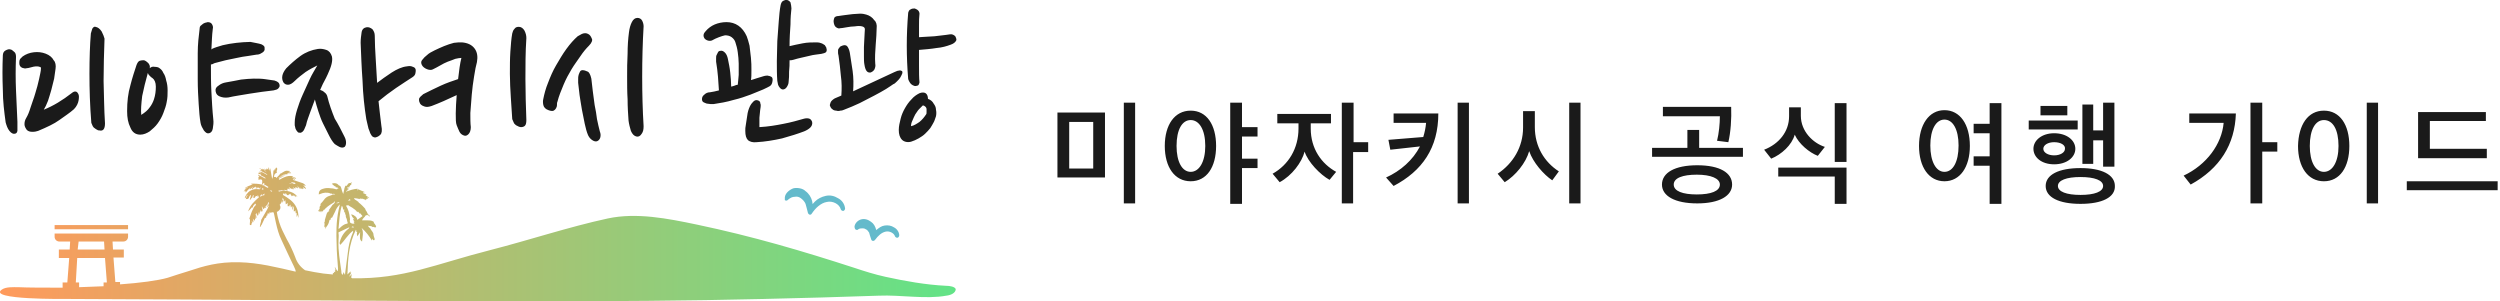<svg xmlns="http://www.w3.org/2000/svg" viewBox="0 0 531 64"><path d="M166.7 41.9c.1-.9 1-1.6 1.8-1.9.4-.1.9-.1 1.4 0 .5.1.9.3 1.2.6.7.5 1.2 1.3 1.4 2.1.2.8.1 1.6 0 2.3l-.8-.2c.3-.7.8-1.4 1.4-2 .6-.6 1.4-1 2.3-1.2.9-.2 1.8 0 2.6.5.8.4 1.4 1.2 1.5 2.2 0 .2-.2.5-.4.5s-.4-.1-.5-.3c-.3-1.2-1.8-1.9-3-1.6-.6.1-1.2.4-1.8.9-.5.4-1 1-1.4 1.6-.1.2-.4.3-.6.1-.1-.1-.2-.2-.2-.3-.2-.7-.3-1.3-.5-1.9-.2-.5-.6-.9-1-1.2-.4-.3-.8-.4-1.3-.3-.5 0-.9.2-1.4.6l-.1.1c-.2.2-.5.1-.6 0v-.6zm14.8 6.2c.1-.7.7-1.3 1.4-1.5.4-.1.7-.1 1.1 0 .4.1.7.3 1 .5.6.4.9 1 1.1 1.7.1.6.1 1.2-.1 1.7l-.8-.2c.2-.6.6-1.1 1-1.5.5-.4 1-.8 1.7-.9.7-.1 1.4 0 2 .4.6.3 1.1 1 1.1 1.7 0 .2-.2.5-.4.5s-.4-.1-.5-.3c-.2-.7-1.2-1.2-2-1-.9.2-1.6.9-2.2 1.7l-.1.1c-.1.2-.4.2-.6.1-.1-.1-.2-.3-.2-.4-.2-.5-.3-1-.4-1.3-.2-.3-.4-.6-.7-.7-.3-.2-.5-.2-.7-.2-.3 0-.6 0-.9.2l-.1.1c-.2.1-.5 0-.6-.2-.1-.3-.1-.4-.1-.5z" fill="#64bacb"/><linearGradient id="a" gradientUnits="userSpaceOnUse" x1="0" y1="49.902" x2="202.845" y2="49.902"><stop offset="0" stop-color="#ff9a5c"/><stop offset="1" stop-color="#62e387"/></linearGradient><path d="M27.2 48.7H11.6v-.9h15.6v.9zM201 62.8c-4.3.8-9.8-.2-14.3 0-8.2.3-16.3.5-24.5.7-16.4.4-32.7.5-49.1.5-32.7 0-65.4-.4-98.1-.5-1.4 0-17.8.2-14.6-2 .9-.6 2.3-.5 3.5-.5 2.1.1 5.5.1 9.4.1V60h1l.4-5.2h-2.2V53h2.3l.1-1.7h-2.3c-.5 0-1-.4-1-1v-.7h15.6v.7c0 .5-.4 1-1 1h-2.3L24 53h2.3v1.7h-2.2l.4 5.2h1v.5c4.2-.3 8-.8 10.1-1.4 1.6-.5 3-1 4.4-1.4 3.3-1.1 6.3-2 10.8-1.9 4.2.1 8.1 1.1 12 2 0-.1 0-.3-.1-.5-.2-.5-.4-.9-.6-1.3-.3-.7-.7-1.4-1-2.1-.4-.9-.9-1.9-1.3-2.8-.6-1.2-.9-2.4-1.2-3.7-.1-.6-.3-1.3-.4-1.9 0-.1-.1-.2-.1-.3-.3-.1-.6.2-.9 0v.4h-.1c0-.1-.1-.2-.2-.3 0 .2-.1.3-.1.4 0 .1 0 .3-.2.2 0 .2-.1.3-.1.5h-.1c0-.1-.1-.1-.1-.1-.2.5-.5 1-.7 1.5-.1.1-.2.3-.3.5h-.1c0-.3.1-.7.2-1 .1-.2 0-.5.2-.7.1-.2.3-.5.4-.7.1-.2.3-.5.4-.7.1-.2.3-.5.4-.7.1-.2.2-.5.3-.7v-.1l-.4.4h-.1c.2-.3.4-.5.6-.8 0 0-.1 0-.1.1H57c.1-.1.2-.2 0-.4-.1.3-.2.6-.3.8h-.1c0-.1-.1-.1-.1-.2v.3h-.1c0 .1 0 .2.1.3-.1 0-.1 0-.2.1 0-.1-.1-.1-.1-.2v.2c-.1.1-.2.1-.3.2-.1-.1-.1-.3-.2-.5h-.1c0 .4.4.8 0 1.1-.1-.1-.1-.2-.2-.4-.1.3-.2.6-.3.8H55c0-.1 0-.2.1-.4H55c0 .1-.1.3-.1.4 0 .1 0 .2-.1.4h-.1c-.1-.2-.1-.3-.2-.5h-.1c0 .2 0 .4.1.6-.1-.1-.1-.3-.2-.5-.1.4.3.6.2.9-.1-.1-.2-.3-.3-.4.1.2.1.3.2.5h-.2c0 .1-.1.3-.1.5-.2-.2-.3-.3-.4-.5 0 .3.3.6 0 .9-.1-.2-.1-.3-.2-.5-.1.3.2.6-.1.7v.3h-.3c-.1-.2 0-.4 0-.7v-.7c-.1.1-.1.2-.2.2.3-.8.5-1.6.9-2.3.1-.3.3-.5.5-.7.1-.2.1-.2-.1-.3 0-.1.1-.2.1-.2-.1.1-.2.2-.3.4-.1.1-.3.2-.3.5l-.1.1c-.2-.1-.2.1-.3.2l-.6.6c.4-1.3 1.3-2.1 2.3-3-.1-.1-.1-.3-.2-.4h-.1v.3l-.1-.1c-.1-.1-.2-.1-.3 0-.1.1-.1.2-.2.3 0 0-.1.1-.3 0 .1-.5.1-.5 0-.6-.1.1-.1.2-.2.4h.1c-.2.2-.4.4-.6.7-.1-.2.1-.4.1-.6 0-.1.1-.2.1-.3 0 0 0-.1-.1-.2-.1.1-.1.2-.2.3-.1.1-.1.3-.2.4-.1.1-.1.3-.3.1 0 0-.1.1-.3.1.1-.3.2-.6.4-.9h-.1c-.2.2-.2.6-.5.7 0-.4.6-1.3 1.2-1.6.5-.3 1-.4 2-.3.1-.1.1-.3.2-.4h-.1c0 .1-.1.2-.2.3 0-.1 0-.2-.1-.3-.1.1-.2.1-.3.2v-.2h-.1c-.1.1-.1.2-.2.4 0 0-.1 0-.1-.1.1-.1.1-.1.2-.3h-.2v-.2l-.3.3c0-.1.1-.2.1-.2-.2.2-.4.3-.5.5l-.1-.1c.1-.2.2-.3.3-.5-.3.2-.4.6-.8.6.1-.1.2-.3.3-.4-.2.2-.4.3-.6.5-.2.2-.3.4-.5.6 0-.1-.1-.3-.1-.4-.1.1-.2.1-.3.2v-.1l.4-.4c-.1 0-.2.1-.3.1.2-.2.5-.3.7-.5v-.1c-.2.1-.3.3-.6.3.5-.5 1.1-.5 1.7-.9h-.3V39c.7 0 1.4 0 2.2.2.1-.2.1-.5.1-.7 0-.3-.1-.4-.4-.4-.1 0-.3.1-.4.1v-.6s.1-.1.2-.1l-.3-.3v-.1c.1 0 .2.1.2.1.4.2.7.4 1.1.6.1.1.2.1.3.1v-.1c-.1-.1-.2-.1-.3-.2l-.6-.3c-.1-.1-.2-.1-.1-.3-.2 0-.5 0-.6-.3.2 0 .5.1.7.1v-.1c-.2 0-.3-.1-.5-.1v-.1c.7-.1 1.2.4 1.8.7-.1-.2-.2-.3-.8-.6-.3-.1-.6-.3-.8-.5.1 0 .2 0 .4.1-.1-.3-.4-.3-.6-.5.3.1.5.2.8.3v-.2l.8.8c-.1-.3-.5-.4-.4-.8.1.1.2.2.2.3.1 0 .1-.3.3-.1 0-.1-.1-.2-.1-.3l.3.3h.1v-.4h.1c.1.2.1.5.2.7 0-.2.1-.4.1-.6.1.8.3 1.6.4 2.3.3-.6.2-1.3.3-1.9 0 .1.1.1.1.2.1-.3.2-.5.4-.7-.1.2-.1.4-.2.6l.3-.6h.1c.1.2.1.4 0 .6-.1.1 0 .3 0 .5-.4.1-.6.4-.6.9.2 0 .4-.1.5.2.4-.4.7-.7 1-1.1 0 .1-.1.1-.1.2.1-.1.2-.1.3-.2.2-.1.3-.2.5-.3.2-.1.5-.2.8-.1h.2c.1 0 .2 0 .2.1-.1 0-.2.1-.3.1v.1h.5v.1h-.4c.2 0 .4.1.5.1H61c.1.1.1.1.1.2-.3.1-.7-.1-1 .1h.5v.1c-.3 0-.5.1-.8.1v.1h.5c-.3.2-.6 0-.9.2h.4v.1h-.6v.1h.2c-.1 0-.1.1-.2.1.1 0 .2.1.3.1h-.3c.1.2.2.2.3.1.3-.2.7-.4 1-.5.5-.2 1-.3 1.5-.2.1 0 .2.1.3.2.1.1.2.1.3.1.1 0 .2.1.3.2-.3.2-.5-.3-.9-.2.3.2.6.2.7.5-.1 0-.2-.1-.3-.1-.1 0-.2-.1-.2.1l1.8.6c.4.1.7.3.9.6v.1c-.2-.1-.3-.1-.5-.2.2.2.4.5.6.7l-.1.1c-.2-.1-.4-.3-.6-.4.1.1.1.2.2.3-.1.2-.3-.1-.3.2-.1-.1-.2-.2-.2-.3v.2h-.1c-.1-.2-.2-.3-.3-.5.1.2.1.3.2.5h-.1c-.2-.3-.4-.5-.6-.8.1.2.3.4.4.6-.2-.2-.4-.3-.5-.5.1.2.2.3.3.5v.1l-.6-.3c0 .1.1.2.1.3-.3.1-.3-.2-.6-.2.1.1.2.2.2.4h-.1c-.1-.1-.1-.2-.2-.3 0 .1.1.2.1.3-.2-.1-.3-.1-.5-.2-.1-.1-.3-.2-.4-.3.1.2.2.3.3.5h-.1c-.1-.1-.1-.1-.2-.1H61c0 .1.1.2.1.4-.3-.1-.5-.1-.7-.2 0 .1 0 .1.1.2-.3 0-.6-.1-1-.1 0 .1.1.1.1.2-.1-.1-.2-.1-.4-.2v.3c1.1-.3 2.1-.2 3.1.3.3.2.6.4.9.8-.2-.1-.3-.2-.4-.3.1.1.2.3.3.4-.1-.1-.2-.2-.3-.4v.4c-.2-.2-.3-.4-.4-.5h-.1c.1.1.1.2.2.3-.2-.1-.3-.3-.5 0-.1-.2-.3-.4-.4-.6 0 .1 0 .2-.1.2l-.1-.1c0 .1-.1.2-.2.3 0-.1-.1-.1-.1-.1l-.1.1c-.1-.1-.1-.2-.2-.4-.1.1-.1.2-.1.3 0-.2-.1-.3-.1-.4h-.1c0 .1 0 .2-.1.3-.1-.1-.1-.2-.2-.3 0 .2-.1.3-.1.4.5.3 1 .6 1.5 1 .9.7 1.5 1.6 1.7 2.7.1.4.1.8.1 1.2-.1-.2-.1-.5-.3-.7v.4H63v-.8c-.1 0-.1.1-.2.1v-.6h-.1v.3c0-.1-.1-.1-.1-.2 0 0-.1.1-.2.1v-1h-.1c0 .2-.1.4-.1.6h-.1v-.7H62c-.1.1-.1.2-.2.3-.1-.3-.1-.5-.1-.6h-.1v.5c0-.1-.1-.3-.1-.4h-.1v.2h-.3v-.7c-.1.1-.2.2-.4.3 0-.3-.1-.6-.1-.9-.1.1-.2.2-.3.4v-.7c-.1.3-.2.5-.2.8H60c0-.2-.1-.4-.1-.6 0 .5-.2.8-.5 1.1.2.3.2.6.1.9-.2.3-.4.5-.7.6.1.8.3 1.5.5 2.2.4 1.3 1 2.4 1.6 3.6.7 1.2 1.3 2.5 1.8 3.8.4 1.2 1.1 2.1 2.1 2.8 1.3.3 2.6.5 3.9.7.7.1 1.3.1 2 .2V58h.3c-.1-.1-.1-.2-.1-.3.1 0 .2.1.3.1 0-.1 0-.3-.1-.5l.2.2c-.1-.3-.1-.5-.2-.7h.1c.1.2.2.4.2.6v-.1s0-.1.1-.1c0 .1.1.2.1.4.2-.1.2-.3.2-.5-.1-1.7-.3-3.5-.3-5.2-.1-2.4-.1-4.8.4-7.2.1-.4.2-.8.3-1.3-.4.4-.8.9-1 1.5l-.6 1.2c0 .1-.1.1-.2.2l-.1-.1c0 .2-.1.3-.1.5H70c-.1.4-.2.8-.4 1.1-.2.3-.4.5-.5.9v-.6l-.2.2v-.4c0-.1.1-.3 0-.5-.1-.1.1-.3.1-.4v-.3c.1-.3.2-.6.3-1 .1-.4.2-.7.7-.9-.1 0-.1-.1-.2-.1.2-.3.5-.7.7-1 .1-.2.3-.3.4-.4.2-.2.3-.4.1-.6 0 .1 0 .2-.1.3-.3.2-.5.3-.8.5-.3.2-.7.5-1 .8l-.1.1c0 .2-.2.1-.3.2 0 .1-.1.3-.2.3h-.3v.3c0-.1-.1-.2-.2-.4-.1.1-.1.2-.2.2v-.3c-.1.1-.1.2-.2.2v-.1c0-.1.1-.2.2-.3 0-.1.1-.2.1-.2-.1-.4.1-.6.3-.8-.1 0-.1 0-.2-.1.4-.4.7-.8 1-1.2.3-.3.6-.5 1-.6.3-.1.5-.2.8-.3h.4c-.3-.2-.3-.2-.6 0 0-.1 0-.1-.1-.2-.1 0-.2.1-.3 0-.7-.3-1.5-.2-2.2.1-.1 0-.2.1-.3.1 0-.6.2-1 .9-1.2.6-.2 1.1-.2 1.7-.1.4 0 .7.1 1.1.2h.2c0-.2.2-.1.3-.2-.2-.3-.5-.1-.7-.3.1 0 .2-.1.2-.1h-.1c-.2 0-.3-.1-.4-.2-.1-.1-.3-.2-.4-.4.5-.2 1.1-.1 1.4.3l.1.1c.3 0 .4.3.5.6.1.4.2.8.4 1.2.1-.3.1-.6.2-.9 0-.2.1-.4.2-.7.1-.2.1-.2.3-.1.1-.1.2-.3.3-.4.1-.1.2-.3.4-.2.1 0 .3-.1.5-.2-.1.1-.1.2-.2.3v.3h-.2c0 .5-.6.3-.7.7.2-.1.3-.1.5-.2v.1c-.2.1-.4.2-.5.3h.3v.1c-.2.1-.3.2-.5.3v.1c.4-.1.8-.3 1.2-.4.4-.1.8-.2 1.3-.2-.1.2-.1.3-.1.4.1-.1.1-.2.2-.3.4.2.9.4 1.4.6-.2 0-.3.1-.4.1v.1c.2.1.5.2.7.3v.1h-.2c.3.2.5.4.8.6v.1c-.2-.1-.3-.2-.5-.3.1.1.2.2.3.4h-.3c-.1.1-.1.2-.2.3h-.1v-.2c-.2.2-.4-.1-.6-.1-.2 0-.5.1-.6-.2 0 .1 0 .1.1.3-.4-.1-.8-.2-1.3-.2 0 .1 0 .1.1.2.2.2.5.3.7.5.1 0 .1.1.2.2 0 0 0 .1.1.1.2.1 1.2 1.1 1.4 1.4-.1 0-.1 0-.2-.1.2.3.4.5.5.8.1.3.4.5.6.7 0 0-.1 0-.1.1-.1-.1-.2-.3-.3-.4 0 .1.1.2.1.3l-.3-.3c-.1.1-.3.2-.4.2-.1.1-.1.3-.2.3-.2.2-.4.4-.5.7H78c.4 0 .8 0 1.2.2.1.1.3.1.2.3v.1c.3.1.3.5.5.6 0 .1-.1.2-.1.3-.1 0-.3 0-.4-.1h-.3c-.2-.2-.4-.2-.6-.2-.1 0-.2 0-.3-.1 0 .2.1.3.2.4.2.1.3.3.4.5.2.3.4.5.5.8 0 .3.1.6.2.9.1.2.1.4 0 .5h-.3c0-.1 0-.2-.1-.3-.1.2-.1.3-.1.4-.6-1-1.3-1.9-2.2-2.7.5.9.2 1.9.1 2.9-.5-.3-.5-.8-.4-2-.5.7-.5.8-.6.9 0-.2-.1-.3-.1-.5 0-.1 0-.3.1-.4-.4 0-.1-.3-.3-.5-1.5 3-1.7 6.2-1.8 9.5l.7-.7c0 .1-.1.2-.1.3h.2c-.1.3-.3.5-.4.8h.1c.1-.1.2-.3.3-.4h.1c0 .2-.1.4-.1.6 0 .1.1.2.2.2 11 .2 17.6-3 29.4-6 8.2-2.1 16.6-4.9 24.9-6.7 6.1-1.3 12.7 0 18.9 1.3 11.9 2.5 22.4 5.6 33.5 9.2 2.1.7 4.3 1.4 6.6 1.9 4.1.9 8.6 1.7 12.8 1.9.9 0 1.9.2 2.1.7 0 .8-1 1.3-2 1.4zM73.9 42.6h.1c.1 0 .3 0 .5-.1-.1-.1-.2-.1-.3-.2-.1.2-.2.2-.3.3zm-.4 1.1c.5.8.7 1.6.8 2.5 0 .2.1.4 0 .6 0 .2 0 .4.1.5.2.1.3.2.5.2h.3l.1-.1-.2-.2c.1 0 .1 0 .2-.1-.1-.1-.2-.1-.3-.2.1 0 .1 0 .2-.1-.1-.1-.2-.1-.2-.2v-.1c.1 0 .2.1.3.1-.3-.3-.6-.6-.7-1.1.7.2 1.2.6 1.3 1.2.4-.3.7-.5 1.1-.8-.2-.2-.3-.4-.5-.6 0 0-.1 0-.1.1-.1-.2-.3-.4-.4-.5 0 .1-.1.1-.1.2-.3-.5-.7-.7-1.1-1-.3-.2-.6-.3-.8-.5-.2 0-.4 0-.5.1zm1.5 4.4c-.1 0-.3 0-.3.2h.5l-.2-.2zm-2.9-5.2c-.2.1-.4.1-.6.2v.1c.3-.1.5 0 .6-.3zm-.2 5.7c.1 0 .2-.1.2-.1.5-.5 1-.9 1.6-1 .2 0 .2-.2.1-.3-.1-.3-.1-.6-.2-.8-.2-.3-.2-.7-.1-1.1 0 .1-.1.2-.1.3h-.1v-.5h-.2v-.7H73c0 .1-.1.2-.1.3-.1-.4 0-.7-.3-1-.5 1.6-.5 3.2-.7 4.9zm0 2.5c-.1 2.2.3 4.3.6 6.5 0 .3 0 .6.3.8 0-.2.1-.3.2-.6.1.2.1.3.2.5h.1v-.2c.2-1.8.5-3.6.7-5.4.2-1.2.5-2.3 1-3.4V49c-1.1.8-1.8 2.1-2.7 3-.2-.2-.2-.4-.1-.7.3-1.1.9-2 1.8-2.7l.2-.2s0-.1-.1-.1c-.1.1-.2.1-.4.2-.6.3-1.1.5-1.7.8-.1 0-.1.1-.1.2.1.6 0 1.1 0 1.6zm-11.7-8.6c0-.2-.1-.3-.1-.5-.2.4-.2.4.1.5zm1.5-3.9c.3.2.6.6 1.1.4l-.2-.2c-.3 0-.6-.1-.9-.2zm-.3.4c.2 0 .4 0 .6.1-.2-.2-.4-.2-.6-.1zm-5.7.3c.1.1.2.1.3.1.1-.1.1-.2.2-.4-.1 0-.2-.1-.3-.1-.1.2-.2.3-.2.4zm-.1 1c.1 0 .2-.1.4-.1-.1-.1-.1-.2-.2-.3l-.2.4zm.6.7c-.1.2-.1.3-.1.4 0-.1-.1-.1-.1-.2h-.1c0 .1 0 .2-.1.3-.1-.1-.1-.2-.2-.3 0 .1-.1.2-.1.3-.1 0-.1-.1-.1-.1-.1.1-.1.3-.2.4.3-.1.4-.2.6-.3.4 0 .4 0 .4-.5zm.8-1.3c-.3-.2-.5-.3-.8-.5 0 .1-.1.2-.1.3.3.1.5.3.8.4 0 0 .1-.1.1-.2zm.8 1c0-.3-.3-.2-.4-.3 0 .2.2.3.4.3zM16.5 53h5.7l-.1-1.7h-5.4l-.2 1.7zm6.2 7l-.4-5.2h-5.9l-.3 5.2h.7v1c1.7-.1 3.5-.1 5.2-.2V60h.7z" fill="url(#a)"/><path d="M3.4 12.1c-.1 2.4-.1 4.8 0 7.1s.2 4.5.3 6.7v1.9c-.1.4-.2.5-.5.6-.4.1-.8-.1-1.2-.6-.4-.5-.6-1.1-.8-1.8-.3-2.2-.6-4.5-.6-7-.1-2.4-.1-4.8 0-7.2 0-.5.2-.9.6-1.1.4-.2.7-.3 1-.2.2 0 .5.2.8.5.3.2.4.6.4 1.1zm8.4 2.5c-.1.6-.2 1.3-.3 2.1l-.6 2.4c-.2.8-.5 1.6-.7 2.3-.3.8-.6 1.4-.9 1.9 1-.4 2-.9 3-1.5s2-1.3 2.9-2c.6-.5 1.1-.5 1.4.1.2.3.2.7.1 1.4-.1.6-.4 1.3-1 1.9-.9.8-2 1.5-3.1 2.3-1.1.8-2.6 1.5-4.5 2.3-.3.1-.7.2-1.2.2s-.9-.1-1.2-.4c-.3-.4-.5-.8-.5-1.2 0-.5.1-.9.4-1.4.3-.5.6-1.2.9-2.2.3-1 .7-1.9 1-3 .3-1 .6-2 .8-3 .2-1 .4-1.7.4-2.3 0-.2-.1-.3-.3-.3-.2-.1-.5-.1-.8-.1-.3 0-.6.1-1 .2s-.7.2-1 .2c-.2.1-.6 0-.9-.1-.4-.2-.6-.5-.6-1 0-.3 0-.6.2-.9l.5-.5c.7-.5 1.5-.8 2.4-.9.9-.1 1.7 0 2.5.3s1.4.8 1.7 1.4c.4.4.5 1.1.4 1.8zm10.5 11.6c0 1.2-.4 1.7-1.2 1.5-.1 0-.3 0-.4-.1-.2-.1-.4-.2-.5-.3-.2-.1-.4-.3-.5-.5-.1-.2-.2-.5-.3-.7-.3-3.7-.4-7.1-.4-10.4 0-3.3.1-6.2.3-8.6.1-.3.2-.6.3-1 .2-.3.4-.5.7-.4.5.1.9.4 1.3 1 .3.6.5 1.1.6 1.5-.1 3-.2 6-.2 9 .1 3 .1 6 .3 9zm11.6-11.7c.3.2.6.5.8 1 .3.4.5 1 .6 1.6.2.6.3 1.3.3 2.1s0 1.6-.2 2.5c-.1.7-.4 1.5-.7 2.3-.3.8-.7 1.5-1.2 2.2-.5.7-1.1 1.2-1.7 1.7-.6.4-1.3.7-2 .7-1 0-1.7-.5-2.1-1.5-.5-1-.7-2.1-.7-3.5 0-2 .2-3.8.7-5.5.4-1.6.9-3.1 1.3-4.3.2-.5.4-.8.7-.9.3-.1.6-.1.9-.1.3.1.6.3.9.6.3.4.4.7.3 1.1.3-.3.6-.4 1.1-.3.4 0 .8.1 1 .3zM30 24.4c.8-.5 1.4-1 1.8-1.6.4-.5.7-1.1.9-1.7.3-.9.4-1.8.4-2.7 0-.9-.3-1.5-.7-1.8-.2-.1-.4-.3-.6-.5-.2-.2-.3-.3-.4-.6-.5 1.8-.9 3.4-1.2 4.9-.2 1.7-.3 3-.2 4zm25.5-15c.4.2.7.4.7.7v.5c-.1.3-.3.5-.7.7-.3.2-.6.3-1 .3-.6.1-1.2.2-1.9.3-.7.1-1.5.2-2.3.4-.8.2-1.6.3-2.4.5-.8.2-1.6.4-2.3.6-.2.1-.3.1-.4.2-.1 0-.3.1-.4.1 0 1.9 0 3.9.1 5.8s.2 3.9.4 5.8c.1.7 0 1.4-.1 2-.1.6-.4.9-.8 1-.4.1-.7-.1-1.1-.6-.3-.5-.6-1-.7-1.6-.2-1.1-.3-2.4-.4-4-.1-1.6-.2-3.3-.2-5.2v-5.6c0-1.9.2-3.6.4-5.2 0-.3.1-.6.3-.7.2-.2.4-.3.5-.4.2-.1.4-.2.5-.2.2 0 .3-.1.4-.1.4 0 .7.1.9.4.2.3.3.7.2 1-.2 1.5-.2 2.9-.3 4.4 0 0 .1 0 .1-.1.6-.3 1.3-.5 2.3-.8.9-.2 1.9-.4 2.9-.5 1-.1 2-.2 3-.2.9.2 1.7.3 2.3.5zm3.9 8.8c0 .2-.1.4-.3.6-.2.2-.5.3-1 .4-1.7.2-3.3.4-5.1.7-1.7.3-3.2.5-4.5.8-.7.1-1.3 0-1.8-.2s-.8-.5-.9-1.1c-.1-.5.1-.9.6-1.2.5-.4 1-.6 1.6-.7 1.2-.2 2.2-.4 3.2-.6 1-.1 1.9-.2 2.7-.2.8 0 1.6 0 2.3.1l2.1.3c.3.1.6.2.9.5.1.1.2.4.2.6zm13.8 10.9c.2.4.3.8.3 1.2 0 .4-.1.7-.3.9-.3.2-.7.2-1.1 0-.4-.2-.7-.4-1-.6-.5-.5-.9-1.2-1.3-2l-1.2-2.4c-.4-.8-.7-1.7-1-2.6-.3-.9-.5-1.7-.7-2.4v-.1c-.3.9-.7 1.8-1 2.7-.3.9-.7 1.8-.9 2.8-.2.4-.3.8-.5 1.1-.2.3-.4.4-.6.5-.3 0-.6 0-.7-.2-.2-.2-.3-.4-.4-.6-.1-.2-.1-.5-.2-.8V26c0-.8.2-1.7.5-2.7.3-1 .7-2.1 1.2-3.2l1.5-3.3c.5-1.1 1.1-2 1.6-2.9-.8.4-1.6.8-2.5 1.4-.8.6-1.6 1.2-2.3 1.9-.5.5-1 .8-1.4.8-.4 0-.7-.1-1-.5-.5-.9-.3-1.9.6-3 .9-.9 1.9-1.8 3-2.6s2.4-1.3 3.7-1.5c.6-.1 1.2 0 1.8.2.6.2 1 .7 1.2 1.4.2.9-.1 2.1-.9 3.8-.2.5-.5 1-.8 1.6-.3.5-.5 1.1-.8 1.7.3.1.6.2.9.5.3.2.5.5.6.8.4 1.7 1 3.3 1.6 4.8.7 1.1 1.4 2.5 2.1 3.9zm3.4-20c0-.8.1-1.5.2-2.2.1-.7.5-1 1-1.1.5-.1.9.1 1.3.4.3.4.5.8.5 1.4 0 1.6.1 3.2.2 4.9l.3 5.1c.9-.7 1.9-1.4 3.1-2.2 1.1-.7 2.2-1.2 3.2-1.3.5-.1.9-.1 1.3.1.4.1.6.4.6.7 0 .2 0 .5-.1.8-.1.3-.3.5-.6.7-1 .6-2.1 1.4-3.5 2.3-1.3.9-2.5 1.8-3.7 2.8l.3 2.7c.1.9.2 1.7.3 2.5.2 1 .1 1.6-.2 1.9-.3.3-.6.5-1.1.6-.2 0-.5-.1-.7-.3-.2-.3-.4-.6-.5-1-.2-.4-.3-.8-.4-1.3-.1-.5-.2-.9-.3-1.3-.4-2.5-.7-5.2-.8-8.2-.2-2.7-.3-5.5-.4-8zm12.5 12.6c-.1-.2-.1-.4-.1-.7.1-.3.4-.6.9-1 1.2-.6 2.4-1.2 3.7-1.8 1.3-.6 2.5-1 3.7-1.4.2-1.8.4-3.3.7-4.5-.4 0-.8.1-1.3.2-.5.2-1 .4-1.6.6-.5.2-1.1.5-1.6.8-.5.3-1.1.6-1.5.8-.3.2-.8.2-1.3 0s-.9-.5-1.1-.9c-.2-.4-.2-.8.1-1.1.3-.4.6-.7 1-1 .4-.4 1-.7 1.6-1 .6-.3 1.3-.6 2-.9.7-.3 1.4-.5 2.1-.7.6-.1 1.2-.1 1.7-.1 1.2.1 2.1.5 2.7 1.3.6.8.7 1.8.5 2.9-.2.7-.4 1.7-.6 3-.2 1.3-.4 2.6-.5 3.9l-.3 3.9c0 1.2 0 2.2.1 3 0 .7-.2 1.2-.5 1.5-.3.3-.6.4-.9.3-.4-.1-.8-.4-1-.8-.2-.4-.4-.9-.6-1.4-.2-.5-.2-1.3-.2-2.5s.1-2.5.2-3.9c-1.9.9-3.7 1.7-5.3 2.3-.6.2-1.1.3-1.6.1-.6-.2-.9-.5-1-.9zm22.7 3.8c0 .6-.1 1-.3 1.2-.2.2-.5.3-.8.3-.1 0-.3 0-.5-.1l-.6-.3c-.2-.2-.4-.3-.5-.6-.1-.2-.2-.5-.3-.7-.1-1.4-.2-3-.3-4.6-.1-1.7-.2-3.3-.2-5 0-1.6 0-3.2.1-4.7s.2-2.8.4-3.9c.1-.4.2-.7.5-1 .2-.3.5-.4.9-.4.5 0 .9.3 1.2.8.3.6.4 1.1.4 1.6-.2 3-.2 5.9-.2 8.7 0 2.9.1 5.8.2 8.7zm13.3-15.8c-.6.6-1.2 1.3-1.8 2.2-.6.9-1.3 1.8-1.9 2.8-.6 1-1.2 2.1-1.7 3.3-.5 1.2-1 2.4-1.3 3.6-.1.2-.1.4-.1.7 0 .3-.1.5-.2.7-.1.2-.3.4-.5.5-.2.1-.6.1-1.1-.1-.6-.2-1-.6-1.1-1.1-.1-.5-.1-.9 0-1.3.2-1 .5-2.2 1-3.4.5-1.3 1-2.5 1.7-3.7.7-1.2 1.4-2.4 2.2-3.5.8-1.1 1.6-2 2.4-2.7.2-.1.5-.3.9-.5.5-.2.9-.2 1.3 0s.6.5.8 1c.2.3 0 .9-.6 1.5zm.5 7c.1.8.2 1.7.3 2.6.1 1 .3 2 .4 3 .2 1 .4 2 .5 3 .2 1 .4 1.8.6 2.6.2.5.2.9.1 1.3s-.4.7-.7.8c-.3.1-.7 0-1.1-.3-.4-.3-.6-.6-.8-1-.3-.7-.5-1.5-.7-2.4-.2-1-.4-1.9-.6-3-.2-1-.3-2-.5-3.1-.1-1-.2-1.9-.3-2.6v-.8c0-.3 0-.6.1-.9.1-.3.2-.5.3-.7.1-.2.3-.3.6-.3.2 0 .6.1 1 .3.3.1.6.6.8 1.5zm9.6 12.3c-.5-.1-.9-.5-1.2-1.2-.2-.7-.4-1.4-.5-2.2-.1-1.4-.2-2.9-.2-4.5-.1-1.6-.1-3.2-.1-4.8 0-1.6 0-3.2.1-4.9 0-1.6.1-3.1.3-4.6.1-.8.3-1.5.6-2.1.3-.6.7-.9 1.2-.9.4 0 .8.2 1 .6.2.4.3.8.3 1.2-.2 3.4-.3 7-.3 10.7 0 3.7.1 7.2.3 10.5 0 .7-.1 1.2-.4 1.6-.3.5-.7.7-1.1.6zm16.4-6.9h-.7c-.3 0-.5-.1-.8-.1-.3-.1-.5-.2-.7-.3-.2-.1-.3-.4-.3-.6 0-.4.1-.7.5-1 .3-.3.7-.5 1.2-.5.6-.1 1.2-.2 1.9-.4-.1-1-.1-1.9-.2-2.9s-.2-2.1-.4-3.2v-.7c0-.3 0-.5.1-.7l.3-.6c.1-.2.3-.3.5-.3.4-.1.7.1 1 .4.3.3.5.8.6 1.3.2 1 .4 1.9.5 2.9.1 1 .2 2 .2 3 .3-.1.5-.1.7-.2.2-.1.5-.2.7-.2.1-.6.1-1.3.2-2.1v-2.4c0-.8-.1-1.6-.2-2.4-.1-.8-.3-1.5-.5-2.1-.1-.4-.4-.8-.8-1.1-.4-.3-.9-.4-1.4-.4-.4.1-.8.2-1.3.4s-1 .4-1.5.7c-.3.1-.6.1-.9 0-.3-.1-.6-.3-.7-.5-.3-.5-.2-1 .3-1.5.5-.6 1.2-1.1 1.9-1.4.7-.3 1.6-.5 2.5-.5 1.9 0 3.4 1 4.3 3 .2.5.4 1.2.6 2 .1.8.2 1.7.3 2.6.1.9.1 1.8.1 2.6 0 .9 0 1.6-.1 2.1.5-.1.9-.3 1.3-.4.4-.1.7-.2 1-.3.2-.1.4-.1.7-.2.3 0 .5-.1.7 0 .2 0 .4.1.6.2.2.1.3.3.3.6 0 .1 0 .4-.1.7-.1.3-.2.5-.5.7-.2.1-.7.4-1.4.7-.7.3-1.7.7-2.7 1.1-1.1.4-2.2.8-3.5 1.1-1.7.5-3 .7-4.3.9zm9.9 1c0 .2-.1.5-.1.9 0 .3-.1.7-.1 1v2c1.9-.1 3.6-.4 5.1-.7 1.6-.3 3-.7 4.4-1.1.4-.1.8-.1 1.1 0 .3.1.5.4.6.7.1.5-.1.9-.4 1.2-.3.3-.8.6-1.3.8-1.3.5-2.9 1-4.7 1.5-1.8.4-3.6.7-5.4.8-.8.1-1.4-.1-1.8-.4-.4-.4-.6-1-.6-2 0-.4 0-.8.1-1.2.1-.4.1-.9.2-1.3s.1-.9.2-1.3.2-.8.3-1c.2-.5.4-.9.8-1.3.3-.4.7-.5 1-.4.4.1.6.3.6.7.1.1.1.6 0 1.1zm6.6-21.3c-.1.9-.2 2-.2 3.4-.1 1.4-.2 2.9-.2 4.6.8-.2 1.8-.4 2.8-.6 1-.2 2-.2 2.9-.2.5 0 .9.1 1.1.2.3.1.5.3.7.4.1.2.2.3.3.5 0 .2.1.3.1.5 0 .4-.2.6-.6.7-.4.1-.7.2-1 .2-.5.1-1 .1-1.4.2-.4.1-.8.2-1.3.3-.4.1-.9.2-1.3.3-.4.1-.9.2-1.5.4-.3.1-.5.1-.8.1 0 .8 0 1.6-.1 2.4 0 .8 0 1.5-.1 2.2 0 .4-.2.8-.4 1.1-.2.3-.5.5-.8.5-.2 0-.4-.1-.5-.2-.1-.1-.3-.3-.4-.5-.1-.2-.2-.4-.2-.6 0-.2-.1-.4-.1-.5-.1-1.3-.1-2.7-.1-4.2s.1-2.9.1-4.3c.1-1.4.2-2.8.3-4.1.1-1.3.2-2.5.4-3.5.1-.4.2-.7.5-.9.3-.1.4-.2.5-.2.4-.1.8.1 1.1.5.1.5.2.9.2 1.3zM190 15.3c.3-.1.6-.3.9-.3.3-.1.5 0 .7.1.1.2.1.4 0 .6-.1.2-.2.5-.4.8s-.4.5-.7.8c-.3.3-.5.5-.8.6-.3.2-.7.5-1.5 1-.7.4-1.5.9-2.5 1.4-.9.5-2 1-3.1 1.6-1.1.5-2.2 1-3.3 1.4-.2.1-.5.2-.8.2-.3.1-.6.1-.9 0-.3 0-.6-.1-.8-.3-.2-.1-.4-.4-.5-.7-.1-.1 0-.4.1-.7.1-.3.4-.6.9-.9l1.4-.6c.1-1.4.1-2.8-.1-4.2-.1-1.4-.3-2.8-.5-4.3 0-.1-.1-.3-.1-.5v-.6c0-.2.1-.4.3-.6.1-.2.3-.3.6-.4.5-.2.9-.1 1.1.2.2.3.4.7.5 1.3.2 1.2.4 2.5.6 3.9.2 1.4.2 2.9.1 4.3l8.8-4.1zM186.2 6c0 1-.1 2.1-.2 3.5s-.2 2.7-.1 4c.1.5 0 .9-.2 1.3-.2.3-.5.5-.8.6-.7.1-1.1-.4-1.3-1.7-.1-.5-.1-1.1-.1-1.7v-2c0-.7.1-1.4.1-2 0-.7.1-1.3.1-1.8 0-.3-.2-.5-.6-.6-.4-.1-.9-.1-1.5 0-.6 0-1.2.1-1.8.2-.6.1-1.1.2-1.4.2-.2.1-.5 0-.8-.2-.3-.2-.4-.5-.5-.9-.1-.5 0-.8.1-1.1.1-.2.4-.4.9-.4.4-.1.9-.1 1.4-.2.5-.1 1.1-.1 1.6-.2.5 0 1.1-.1 1.6-.1s1 .1 1.3.2c.7.2 1.3.6 1.7 1.2.4.3.6 1 .5 1.7zm12.1 20c-.2.4-.4.7-.7 1.2-.3.4-.7.8-1.1 1.2-.4.4-.9.7-1.4 1-.5.3-1 .5-1.6.7-.8.2-1.5 0-1.9-.4-.5-.5-.7-1.2-.7-2.1 0-.8.2-1.6.4-2.4.2-.8.5-1.5.9-2.2.4-.7.8-1.3 1.4-1.9.5-.6 1.1-1 1.7-1.3.5-.2 1-.2 1.3 0 .3.2.5.6.5 1.2.6.2 1 .6 1.2 1 .3.4.5.8.5 1.3.1.5.1.9 0 1.4-.2.5-.3 1-.5 1.3zm-3-8.5c-.1.4-.2.7-.5.7-.3.1-.5.1-.7 0-.3-.1-.6-.3-.8-.6-.2-.3-.3-.5-.4-.8-.2-2.4-.3-4.8-.3-7.1s.1-4.6.3-7c.1-.3.2-.6.5-.7.3-.2.6-.2.9-.2.2.1.5.2.7.4.2.2.3.5.3.7-.1.8-.1 1.6-.1 2.4v2.6c.5 0 1-.1 1.6-.1.6 0 1.2-.1 1.7-.1.6-.1 1.1-.1 1.7-.2.6-.1 1.1-.1 1.5-.2.5-.1.9.1 1.2.4.2.4.3.7.2.9-.2.4-.6.7-1.2.9-.8.3-1.8.6-3 .7-1.2.2-2.5.3-3.7.4V14c0 1.4 0 2.5.1 3.5zm.7 4.9l-.8.8c-.3.3-.5.7-.8 1.1-.2.4-.4.8-.6 1.3-.2.4-.3.8-.3 1.2.6-.1 1.2-.5 1.8-.9.6-.5 1-1 1.4-1.6.1-.1.1-.3.1-.5v-.6c0-.2-.1-.4-.2-.5-.2-.2-.4-.3-.6-.3zm38.7 15.3h-10.1V23.9h10.1v13.8zm-2.5-11.8h-5.1v9.9h5.1v-9.9zm6.5 17.3V21.8h2.4v21.4h-2.4zm14.2-19.7c3.4 0 5.4 3 5.4 7.5s-2 7.5-5.4 7.5c-3.4 0-5.5-3-5.5-7.5s2.1-7.5 5.5-7.5zm0 2c-1.8 0-3 2-3 5.5 0 3.4 1.2 5.5 3 5.5s3.1-2.1 3.1-5.5c0-3.5-1.3-5.5-3.1-5.5zm14.2 3.5h-3.3v4.7h3.3v2h-3.3v7.6h-2.5V21.8h2.5V27h3.3v2zm15.3 9.2c-2-1.1-4.6-3.8-5.3-6-.6 2.3-2.7 5.1-5.3 6.5l-1.5-1.8c3.4-1.9 5.5-5.4 5.5-9.6v-1.1h-4.5v-2h11.4v2h-4.3v1.1c0 4.3 2.3 7.5 5.4 9.2l-1.4 1.7zm5-8h3.2v2.1h-3.2v10.9H285V21.8h2.5v8.4zm8.6 9.3l-1.6-1.8c3.1-1.4 5.7-3.7 7.2-6.6l-6.3.7-.4-2.1 7.4-.6c.3-1 .5-1.9.6-3H296v-2h9.5c0 7.3-3.4 12.2-9.5 15.4zm13.6 3.7V21.8h2.4v21.4h-2.4zm20.1-4.9c-1.8-1.2-4.1-3.8-4.9-6.2-.7 2.5-2.9 5.2-5.2 6.6l-1.5-1.8c3.3-2.2 5.4-5.7 5.4-9.8v-3.5h2.5V27c0 4.1 2 7.4 5.1 9.4l-1.4 1.9zm3.6 4.9V21.8h2.4v21.4h-2.4zm17.6-9.9v-1.9h7.5v-3.8h2.5v3.8h9.3v1.9h-19.3zm9.6 9.9c-4.8 0-7.5-1.6-7.5-4 0-2.5 2.7-4.1 7.5-4.1s7.4 1.6 7.4 4.1c0 2.4-2.7 4-7.4 4zm6.6-13l-2.4-.3c.4-1.6.6-3.6.6-5.2h-12.1v-2h14.5c.1 2.5-.1 5.4-.6 7.5zm-11.6 9c0 1.4 1.9 2.1 4.9 2.1 3 0 4.9-.7 4.9-2.1 0-1.3-1.9-2.1-4.9-2.1-3 0-4.9.7-4.9 2.1zm30.6-6.1c-1.8-.7-4-2.5-4.9-4.5-.6 2.2-2.8 4.2-5 5.1l-1.5-1.9c3.1-1.2 5.3-3.8 5.3-7.1v-1.9h2.5v1.8c0 3.3 2.6 5.8 5.1 6.6l-1.5 1.9zm6.1 2.4v7.8h-2.5v-5.8h-12v-1.9h14.5zm-2.5-1.2V21.9h2.5v12.5h-2.5zM413 23.4c3.3 0 5.4 3 5.4 7.6 0 4.5-2.1 7.5-5.4 7.5-3.3 0-5.4-3-5.4-7.5s2.1-7.6 5.4-7.6zm0 2c-1.8 0-3 2.1-3 5.5s1.2 5.6 3 5.6 3-2.1 3-5.6c0-3.4-1.2-5.5-3-5.5zm6.2 7.8h3.4v-4.9h-3.4v-2h3.4v-4.4h2.5v21.4h-2.5v-8.1h-3.4v-2zm11.7-7.6h10.4v1.9h-10.4v-1.9zm5.4 9.3c-2.7 0-4.4-1.5-4.4-3.3s1.8-3.3 4.4-3.3c2.7 0 4.5 1.5 4.5 3.3 0 1.8-1.8 3.3-4.5 3.3zm-2.9-12.4h5.7v2h-5.7v-2zm2.9 7.7c-1.3 0-2.3.6-2.3 1.4 0 .8 1 1.4 2.3 1.4 1.3 0 2.3-.6 2.3-1.4.1-.8-.9-1.4-2.3-1.4zm5.6 13.1c-4.6 0-7.4-1.4-7.4-3.8s2.8-3.8 7.4-3.8c4.5 0 7.3 1.4 7.3 3.8.1 2.4-2.7 3.8-7.3 3.8zm-4.8-3.8c0 1.2 1.8 1.9 4.8 1.9s4.8-.7 4.8-1.9-1.8-1.9-4.8-1.9-4.8.7-4.8 1.9zm9.6-4v-5.7h-2.1v5h-2.3V22.2h2.3v5.5h2.1v-5.9h2.4v13.6h-2.4zm18.6 3.7l-1.5-1.9c4.9-2.3 8.1-6.7 8.5-11.2H465v-2h9.9c-.2 6.6-3.4 11.7-9.6 15.1zm15.2-7v11H478V21.8h2.5v8.4h3.2v2h-3.2zm13.1-8.7c3.4 0 5.4 3 5.4 7.5s-2 7.5-5.4 7.5c-3.4 0-5.5-3-5.5-7.5.1-4.5 2.1-7.5 5.5-7.5zm0 2c-1.8 0-3 2-3 5.5 0 3.4 1.2 5.5 3 5.5s3.1-2.1 3.1-5.5c0-3.5-1.2-5.5-3.1-5.5zm9.1 17.7V21.8h2.4v21.4h-2.4zm27.8-2.8h-19.3v-1.9h19.3v1.9zm-16.9-6.8v-9.8H528v1.9h-11.9v5.9h12.1v2h-14.6z" fill="#1a1a1a"/></svg>
